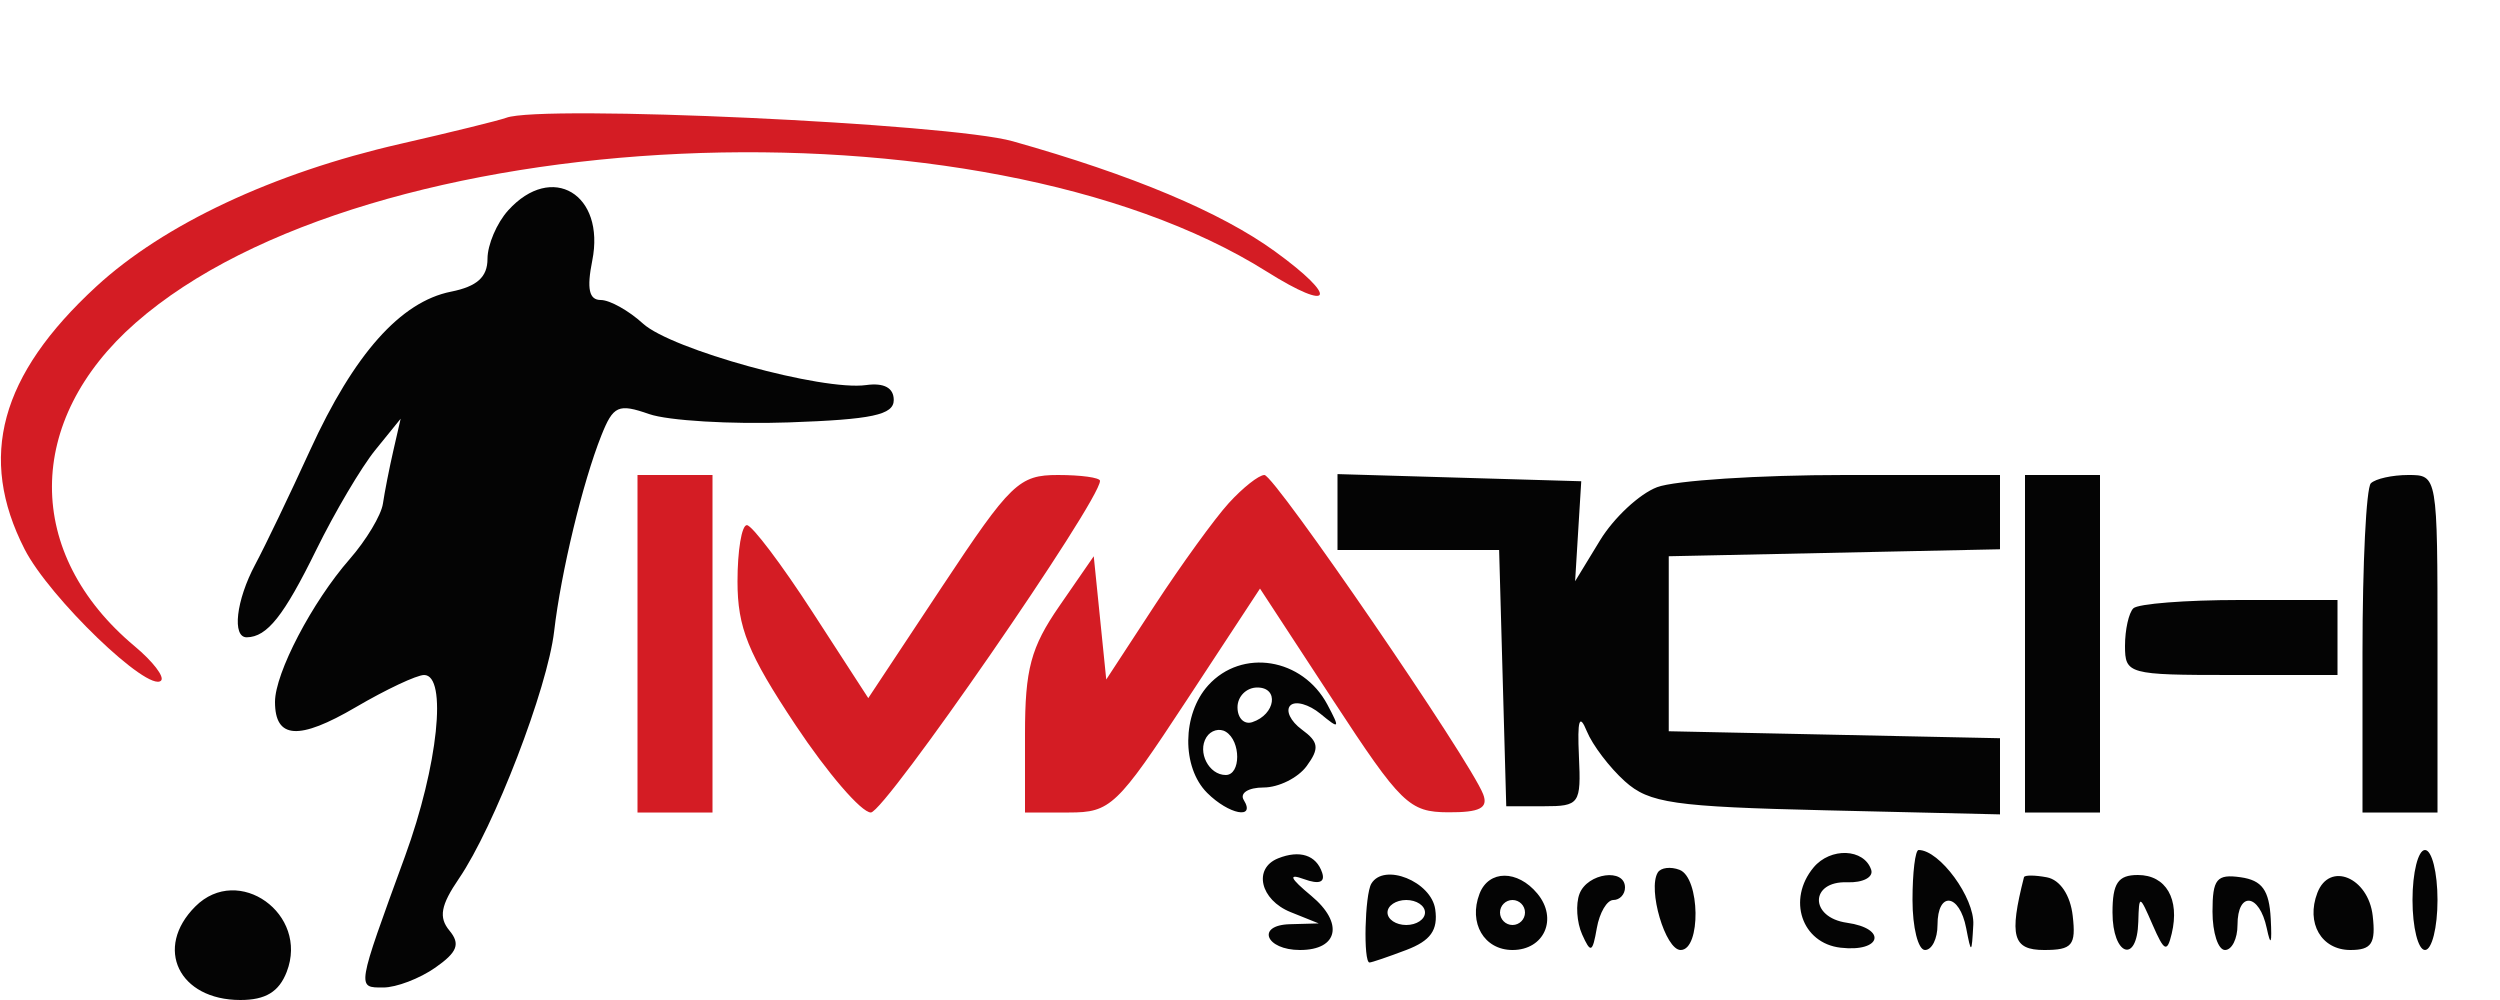<svg xmlns="http://www.w3.org/2000/svg" width="40" height="16" viewBox="0 0 200 80"><path d="M 40.655 16.829 C 39.745 17.835, 39 19.578, 39 20.704 C 39 22.165, 38.165 22.917, 36.078 23.334 C 32.046 24.141, 28.325 28.325, 24.815 36 C 23.180 39.575, 21.203 43.694, 20.421 45.154 C 18.886 48.022, 18.542 51.009, 19.750 50.985 C 21.374 50.952, 22.704 49.276, 25.295 44 C 26.781 40.975, 28.908 37.375, 30.024 36 L 32.051 33.500 31.465 36.059 C 31.143 37.466, 30.768 39.372, 30.633 40.294 C 30.498 41.215, 29.299 43.214, 27.969 44.735 C 24.974 48.158, 22 53.848, 22 56.152 C 22 59.123, 23.900 59.248, 28.458 56.577 C 30.877 55.160, 33.339 54, 33.928 54 C 35.807 54, 35.042 61.269, 32.402 68.500 C 28.507 79.167, 28.535 79, 30.661 79 C 31.703 79, 33.577 78.284, 34.825 77.410 C 36.596 76.169, 36.845 75.518, 35.954 74.445 C 35.080 73.391, 35.257 72.421, 36.715 70.285 C 39.533 66.157, 43.800 55.072, 44.332 50.500 C 44.880 45.780, 46.617 38.580, 48.111 34.832 C 49.061 32.449, 49.468 32.267, 51.930 33.125 C 53.445 33.654, 58.469 33.954, 63.093 33.793 C 69.769 33.560, 71.500 33.191, 71.500 32 C 71.500 31.027, 70.724 30.608, 69.289 30.806 C 65.791 31.291, 53.709 27.960, 51.436 25.885 C 50.300 24.848, 48.781 24, 48.061 24 C 47.124 24, 46.930 23.102, 47.379 20.857 C 48.444 15.531, 44.155 12.962, 40.655 16.829 M 107 40.964 L 107 44 113.465 44 L 119.930 44 120.215 54.250 L 120.500 64.500 123.500 64.500 C 126.364 64.500, 126.492 64.319, 126.314 60.500 C 126.179 57.588, 126.351 57.044, 126.946 58.500 C 127.396 59.600, 128.763 61.400, 129.984 62.500 C 131.935 64.258, 133.883 64.539, 146.102 64.826 L 160 65.151 160 62.105 L 160 59.058 146.750 58.779 L 133.500 58.500 133.500 51.500 L 133.500 44.500 146.750 44.221 L 160 43.942 160 40.971 L 160 38 147.565 38 C 140.726 38, 133.976 38.439, 132.566 38.975 C 131.155 39.511, 129.103 41.424, 128.005 43.225 L 126.009 46.500 126.254 42.500 L 126.500 38.500 116.750 38.214 L 107 37.928 107 40.964 M 162 51.500 L 162 65 165 65 L 168 65 168 51.500 L 168 38 165 38 L 162 38 162 51.500 M 189.667 38.667 C 189.300 39.033, 189 45.108, 189 52.167 L 189 65 192 65 L 195 65 195 51.500 C 195 38.024, 194.996 38, 192.667 38 C 191.383 38, 190.033 38.300, 189.667 38.667 M 170.667 48.667 C 170.300 49.033, 170 50.383, 170 51.667 C 170 53.928, 170.262 54, 178.500 54 L 187 54 187 51 L 187 48 179.167 48 C 174.858 48, 171.033 48.300, 170.667 48.667 M 96.655 54.829 C 94.565 57.139, 94.523 61.380, 96.571 63.429 C 98.304 65.161, 100.480 65.586, 99.500 64 C 99.160 63.449, 99.870 63, 101.081 63 C 102.290 63, 103.844 62.228, 104.535 61.283 C 105.569 59.869, 105.501 59.356, 104.147 58.365 C 103.243 57.704, 102.829 56.838, 103.227 56.439 C 103.626 56.041, 104.711 56.342, 105.640 57.107 C 107.170 58.370, 107.221 58.301, 106.191 56.368 C 104.200 52.630, 99.353 51.848, 96.655 54.829 M 99 56.583 C 99 57.454, 99.534 57.989, 100.188 57.771 C 102.042 57.153, 102.349 55, 100.583 55 C 99.713 55, 99 55.712, 99 56.583 M 96.510 58.984 C 95.773 60.177, 96.709 62, 98.059 62 C 99.276 62, 99.284 59.293, 98.069 58.543 C 97.557 58.226, 96.856 58.425, 96.510 58.984 M 102.250 68.667 C 100.230 69.475, 100.815 71.990, 103.250 72.969 L 105.500 73.873 103.191 73.937 C 100.465 74.011, 101.245 76, 104 76 C 107.066 76, 107.519 73.843, 104.909 71.672 C 103.182 70.236, 103.019 69.857, 104.334 70.335 C 105.528 70.769, 106.029 70.587, 105.771 69.813 C 105.302 68.406, 103.979 67.975, 102.250 68.667 M 145.081 69.402 C 142.958 71.960, 144.141 75.459, 147.250 75.816 C 150.525 76.193, 151.004 74.282, 147.750 73.820 C 144.750 73.394, 144.775 70.474, 147.777 70.582 C 149.030 70.628, 149.893 70.178, 149.695 69.582 C 149.126 67.874, 146.437 67.769, 145.081 69.402 M 153 72 C 153 74.200, 153.450 76, 154 76 C 154.550 76, 155 75.100, 155 74 C 155 71.272, 156.757 71.463, 157.294 74.250 C 157.697 76.343, 157.737 76.324, 157.864 73.972 C 157.979 71.834, 155.170 68, 153.489 68 C 153.220 68, 153 69.800, 153 72 M 193 72 C 193 74.200, 193.450 76, 194 76 C 194.550 76, 195 74.200, 195 72 C 195 69.800, 194.550 68, 194 68 C 193.450 68, 193 69.800, 193 72 M 132.624 69.799 C 131.798 71.136, 133.230 76, 134.450 76 C 136.092 76, 136.015 70.220, 134.365 69.587 C 133.650 69.312, 132.866 69.408, 132.624 69.799 M 109.707 70.693 C 109.182 71.572, 109.056 77, 109.560 77 C 109.730 77, 111.055 76.549, 112.504 75.998 C 114.451 75.258, 115.055 74.410, 114.819 72.748 C 114.502 70.518, 110.719 68.996, 109.707 70.693 M 118.362 71.500 C 117.464 73.839, 118.731 76, 121 76 C 123.544 76, 124.651 73.489, 122.989 71.487 C 121.402 69.574, 119.098 69.580, 118.362 71.500 M 126.362 71.500 C 126.045 72.325, 126.138 73.787, 126.569 74.750 C 127.256 76.285, 127.400 76.224, 127.745 74.250 C 127.962 73.013, 128.558 72, 129.070 72 C 129.581 72, 130 71.550, 130 71 C 130 69.423, 127.001 69.835, 126.362 71.500 M 161.918 70.177 C 160.716 74.903, 161.020 76, 163.532 76 C 165.778 76, 166.090 75.625, 165.816 73.259 C 165.626 71.605, 164.805 70.385, 163.750 70.185 C 162.787 70.003, 161.963 69.999, 161.918 70.177 M 169 73 C 169 76.444, 170.967 77.159, 171.063 73.750 C 171.125 71.556, 171.154 71.563, 172.216 74 C 173.141 76.124, 173.370 76.228, 173.737 74.692 C 174.397 71.930, 173.284 70, 171.031 70 C 169.441 70, 169 70.651, 169 73 M 177 72.930 C 177 74.619, 177.450 76, 178 76 C 178.550 76, 179 75.100, 179 74 C 179 71.276, 180.747 71.463, 181.339 74.250 C 181.660 75.761, 181.765 75.515, 181.659 73.500 C 181.538 71.210, 180.967 70.424, 179.250 70.180 C 177.336 69.909, 177 70.319, 177 72.930 M 185.390 71.426 C 184.462 73.845, 185.708 76, 188.035 76 C 189.732 76, 190.072 75.476, 189.816 73.259 C 189.461 70.183, 186.360 68.899, 185.390 71.426 M 15.625 72.518 C 12.299 75.844, 14.303 80, 19.232 80 C 21.244 80, 22.317 79.348, 22.937 77.750 C 24.733 73.121, 19.072 69.071, 15.625 72.518 M 111 73 C 111 73.550, 111.675 74, 112.500 74 C 113.325 74, 114 73.550, 114 73 C 114 72.450, 113.325 72, 112.500 72 C 111.675 72, 111 72.450, 111 73 M 120 73 C 120 73.550, 120.450 74, 121 74 C 121.550 74, 122 73.550, 122 73 C 122 72.450, 121.550 72, 121 72 C 120.450 72, 120 72.450, 120 73" stroke="none" fill="#040404" fill-rule="evenodd"></path><path d="M 40.500 9.422 C 39.950 9.629, 36.125 10.572, 32 11.516 C 21.848 13.839, 13.094 17.950, 7.685 22.936 C 0.001 30.019, -1.786 36.579, 1.966 43.932 C 3.942 47.807, 11.880 55.453, 12.884 54.450 C 13.180 54.154, 12.234 52.919, 10.781 51.706 C 1.926 44.308, 1.951 33.641, 10.841 25.835 C 29.342 9.591, 78.480 7.361, 101.344 21.729 C 106.647 25.061, 107.134 23.834, 101.988 20.106 C 97.648 16.962, 90.572 13.991, 81.015 11.299 C 75.956 9.873, 43.310 8.361, 40.500 9.422 M 51 51.500 L 51 65 54 65 L 57 65 57 51.500 L 57 38 54 38 L 51 38 51 51.500 M 75.372 46.924 L 69.462 55.848 64.981 48.935 C 62.516 45.132, 60.163 42.017, 59.750 42.011 C 59.337 42.005, 59 44.030, 59 46.512 C 59 50.211, 59.837 52.282, 63.647 58.012 C 66.202 61.855, 68.912 65, 69.668 65 C 70.783 65, 88 40.082, 88 38.468 C 88 38.210, 86.488 38, 84.641 38 C 81.521 38, 80.861 38.636, 75.372 46.924 M 98.300 40.250 C 97.174 41.487, 94.508 45.169, 92.376 48.430 L 88.500 54.360 88 49.430 L 87.500 44.500 84.750 48.482 C 82.466 51.789, 82 53.526, 82 58.732 L 82 65 85.518 65 C 88.843 65, 89.360 64.507, 94.918 56.043 L 100.800 47.086 106.650 56.028 C 112.083 64.331, 112.740 64.970, 115.857 64.984 C 118.392 64.996, 119.077 64.643, 118.654 63.541 C 117.617 60.839, 101.969 38, 101.155 38 C 100.711 38, 99.427 39.013, 98.300 40.250" stroke="none" fill="#d41c24" fill-rule="evenodd"></path></svg>